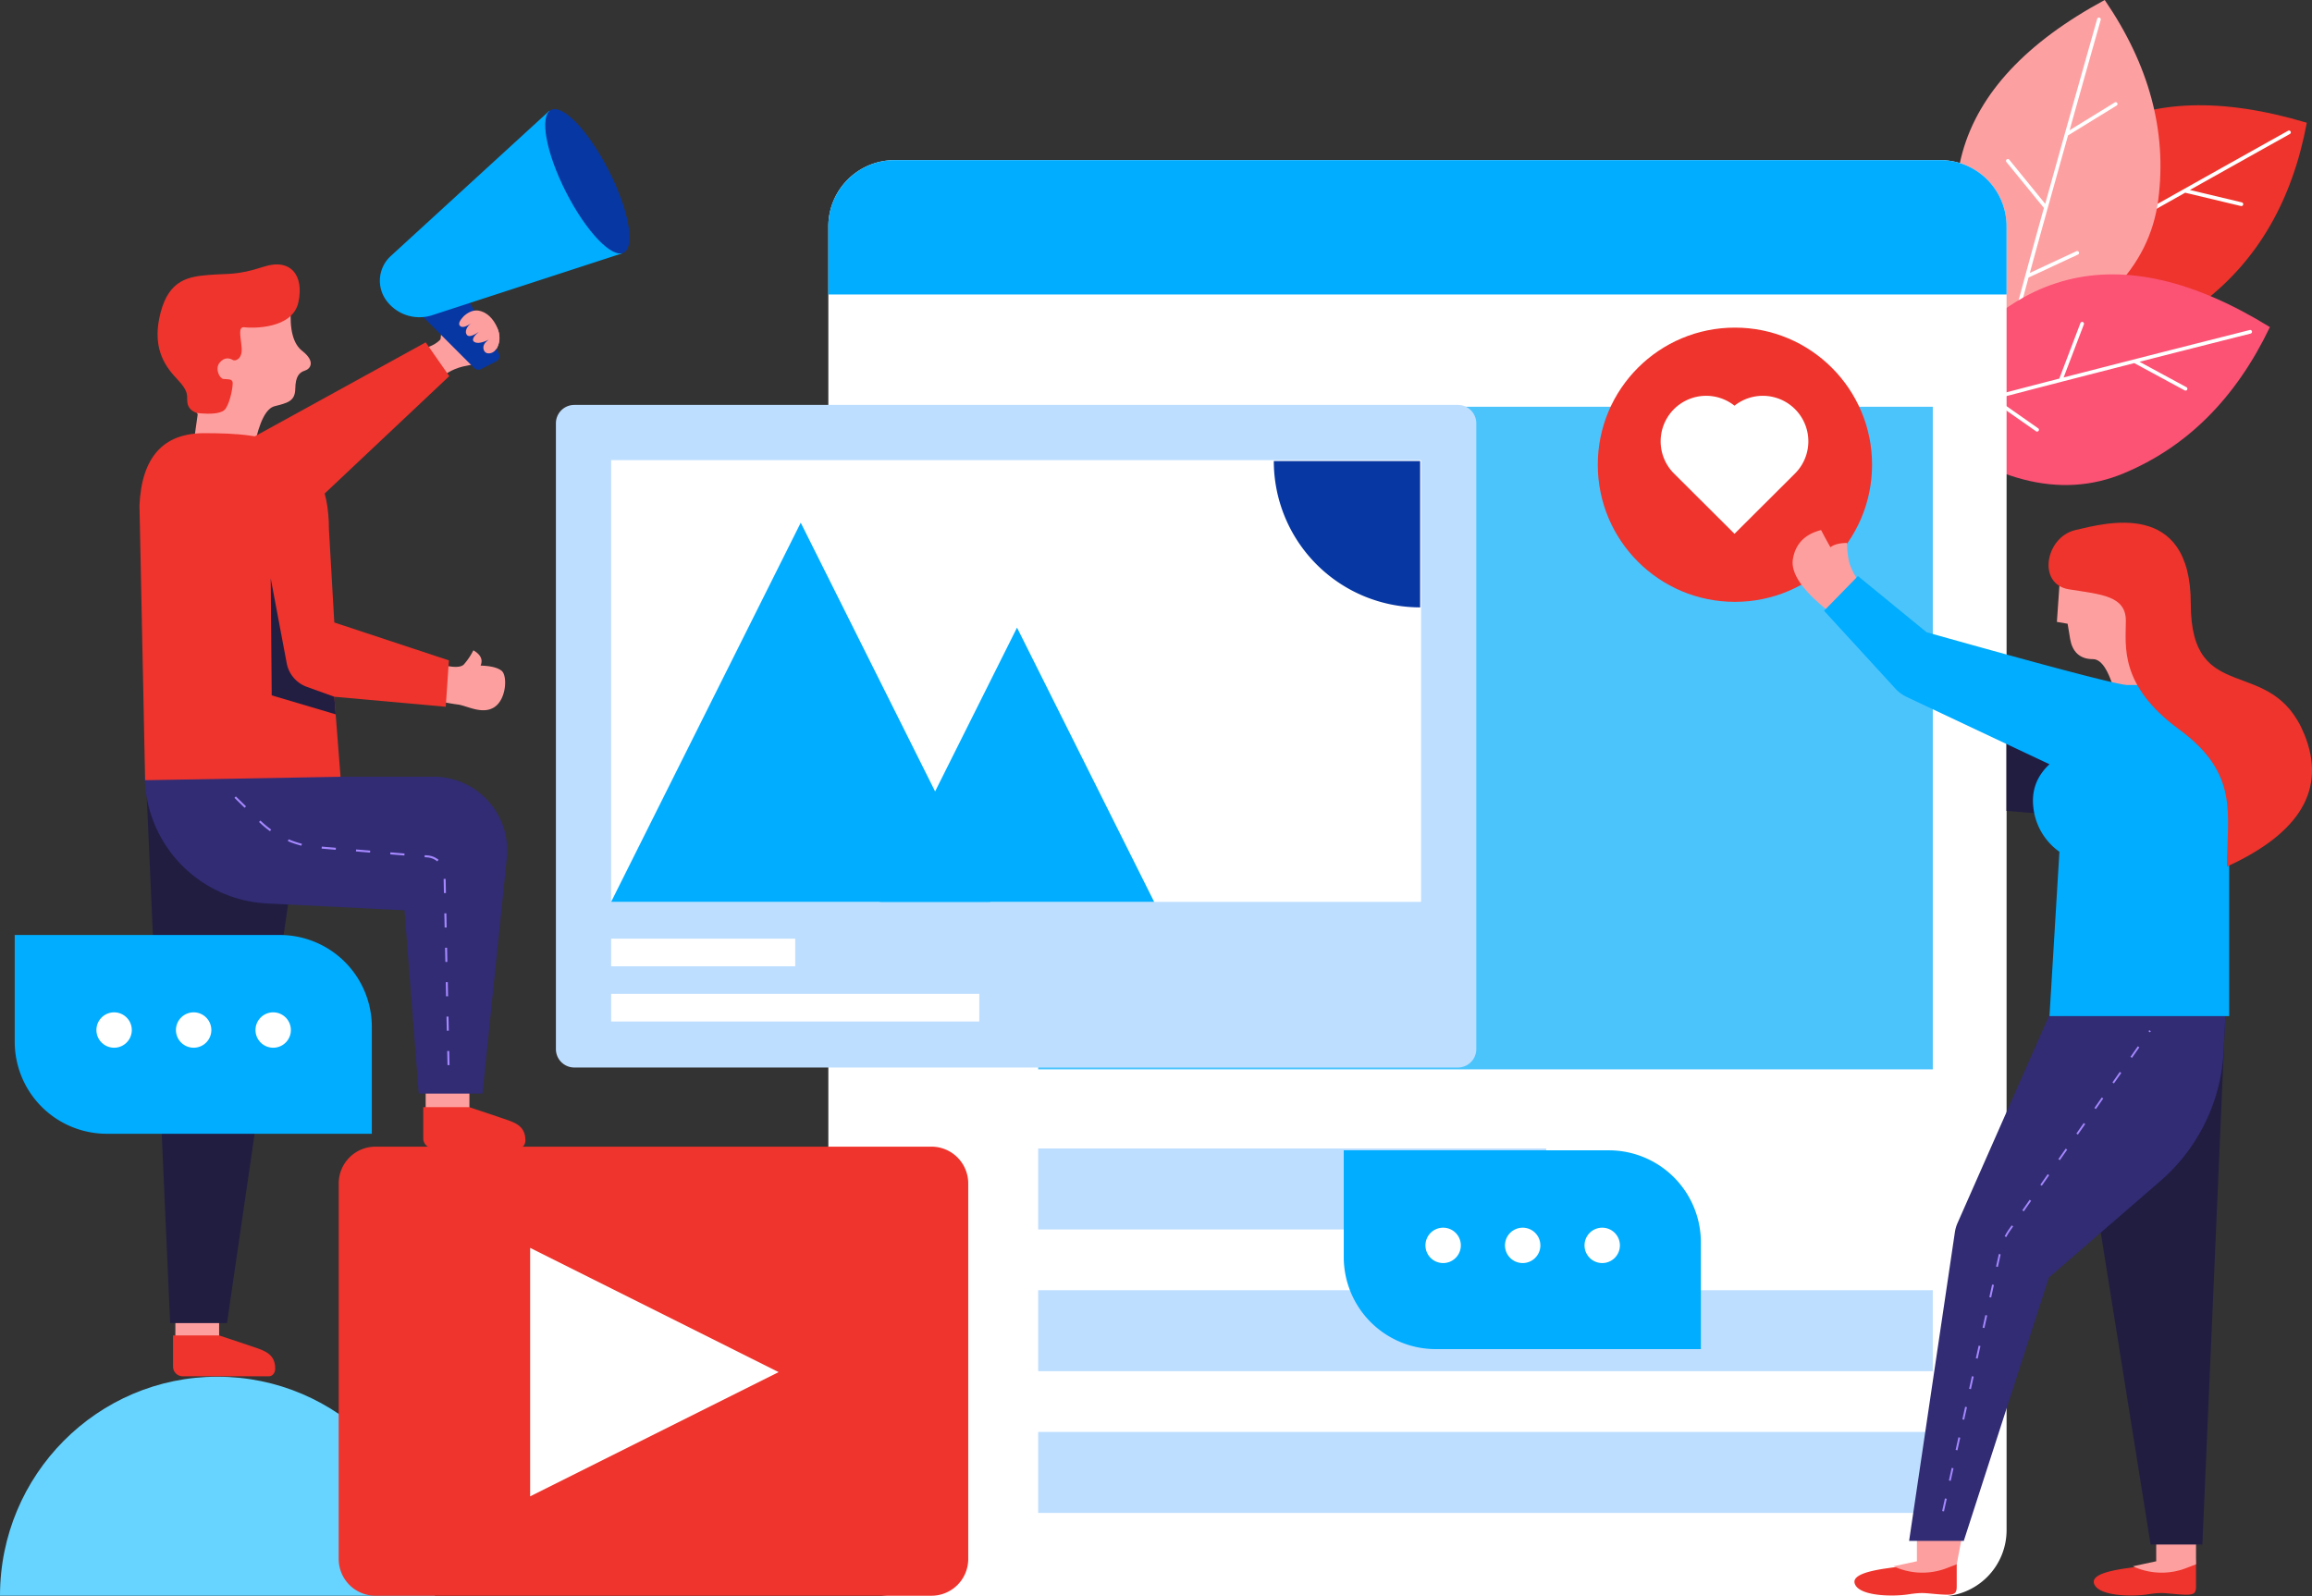 <svg xmlns="http://www.w3.org/2000/svg" viewBox="0 0 1256 867.36"><rect x="0" y="0" width="1256" height="867.36" fill="#333333" stroke="none"/><defs><style>.cls-1{fill:#66d4ff;}.cls-1,.cls-10,.cls-11,.cls-12,.cls-13,.cls-16,.cls-2,.cls-4,.cls-5,.cls-6,.cls-7,.cls-8,.cls-9{fill-rule:evenodd;}.cls-17,.cls-2{fill:#ee342c;}.cls-3,.cls-6{fill:#fff;}.cls-4{fill:#fda0a2;}.cls-5{fill:#fc5274;}.cls-7{fill:#bddeff;}.cls-8{fill:#4bc4fc;}.cls-9{fill:#00adff;}.cls-10{fill:#fe9f9f;}.cls-11{fill:#211d41;}.cls-12{fill:#312c74;}.cls-13,.cls-14{fill:#0737a3;}.cls-15{fill:#a587ff;}.cls-16{fill:#221e41;}</style></defs><g id="Layer_2" data-name="Layer 2"><g id="Layer_1-2" data-name="Layer 1"><g id="Ornament"><path id="Shape" class="cls-1" d="M0,867H236.26c0-65.74-52.89-119-118.13-119S0,801.3,0,867Z"/></g><g id="Plant"><path id="Shape-2" data-name="Shape" class="cls-2" d="M1078.5,164.85q35.94-139.65,174.68-98.16Q1241.38,129.84,1197,164T1078.5,164.85Z"/><path id="Shape-3" data-name="Shape" class="cls-3" d="M1149.91,123.32l3.27-32.11a1,1,0,0,1,2,.21L1152,122.11q36.4-20.56,91-51.06a1,1,0,0,1,1,1.74q-29.89,16.71-54.33,30.43l28.18,6.72a1,1,0,0,1-.47,2l-30.28-7.23q-19.57,11-35.58,20a.92.92,0,0,1-.32.18q-18.09,10.21-31.58,17.94l26.21,9.57a1,1,0,1,1-.68,1.88l-27.68-10.11-.11,0q-21.1,12.09-30.27,17.65a1,1,0,0,1-1-1.71Q1101.37,150.76,1149.91,123.32Z"/><path id="Shape-4" data-name="Shape" class="cls-4" d="M1089.29,192.93Q1016,68.76,1143.39,0q36.31,53,29.09,108.55T1089.29,192.93Z"/><path id="Shape-5" data-name="Shape" class="cls-3" d="M1110.42,113.07l-20.39-25a1,1,0,1,1,1.55-1.26l19.49,23.92q11.21-40.3,28.23-100.45a1,1,0,0,1,1.23-.69,1,1,0,0,1,.69,1.24q-9.32,32.94-16.9,59.93L1149,55.57a1,1,0,0,1,1,1.7l-26.53,16.3q-6.06,21.63-11,39.34a1.08,1.08,0,0,1-.1.35q-5.57,20-9.64,35l25.3-11.77a1,1,0,1,1,.84,1.82l-26.71,12.42-.12,0q-6.37,23.47-8.92,33.88a1,1,0,1,1-1.94-.47q4.24-17.4,19.17-71.13Z"/><path id="Shape-6" data-name="Shape" class="cls-5" d="M1039,227.32q70.86-125.59,194.13-49.61-27.74,57.94-79.46,79.47T1039,227.32Z"/><path id="Shape-7" data-name="Shape" class="cls-3" d="M1118.72,205.69l11.48-30.17a1,1,0,0,1,1.87.72l-11,28.84q40.5-10.46,101.1-25.78a1,1,0,0,1,.49,1.94q-33.2,8.38-60.35,15.32l25.47,13.79a1,1,0,0,1,.41,1.35,1,1,0,0,1-1.36.41l-27.38-14.82q-21.76,5.57-39.56,10.15a.88.88,0,0,1-.35.1q-20.11,5.19-35.15,9.15l22.84,16a1,1,0,1,1-1.15,1.64L1082,217.44l-.1-.08q-23.51,6.21-33.8,9.21a1,1,0,1,1-.56-1.92Q1064.73,219.64,1118.72,205.69Z"/></g><g id="Tab"><path id="Shape-8" data-name="Shape" class="cls-6" d="M486,87h568.08a36,36,0,0,1,36,36V831.36a36,36,0,0,1-36,36H486a36,36,0,0,1-36-36V123A36,36,0,0,1,486,87Z"/><path id="Shape-9" data-name="Shape" class="cls-7" d="M564,624H840v44H564Zm0,77h486v44H564Zm0,77h486v44H564Z"/><polygon id="Shape-10" data-name="Shape" class="cls-8" points="564 221 1050 221 1050 581 564 581 564 221"/><path id="Shape-11" data-name="Shape" class="cls-9" d="M486,87h568.08a36,36,0,0,1,36,36v37H450V123A36,36,0,0,1,486,87Z"/></g><g id="Video"><path id="Shape-12" data-name="Shape" class="cls-2" d="M204,623H506a20,20,0,0,1,20,20V847a20,20,0,0,1-20,20H204a20,20,0,0,1-20-20V643A20,20,0,0,1,204,623Z"/><polygon id="Shape-13" data-name="Shape" class="cls-6" points="288 678 423 745.5 288 813 288 678"/></g><g id="Men"><polygon id="Shape-14" data-name="Shape" class="cls-10" points="95.27 704.42 119.04 704.42 119.04 728.19 95.27 728.19 95.27 704.42"/><polygon id="Shape-15" data-name="Shape" class="cls-10" points="231.25 580.42 255.01 580.42 255.01 604.19 231.25 604.19 231.25 580.42"/><polygon id="Shape-16" data-name="Shape" class="cls-11" points="123.32 718.86 92.42 718.86 78.85 413.17 166 426.35 123.32 718.86"/><path id="Shape-17" data-name="Shape" class="cls-12" d="M262.11,594.16H227.48l-7.73-99.56-74.63-3.73A70,70,0,0,1,78.62,422H235.54a40,40,0,0,1,40,40,40.4,40.4,0,0,1-.21,4.11Z"/><path id="Shape-18" data-name="Shape" class="cls-10" d="M138.19,242.23l-32.55-4.58,1.75-12.46q-8.79-18.74.22-48.56t50.45-9.51q-1.27,17.76,6.1,23.52c7.38,5.76,4.51,9.76,1.51,10.71s-5.15,3-5.26,9.91-4.45,7.68-11.28,9.46Q142.29,222.51,138.19,242.23Z"/><path id="Shape-19" data-name="Shape" class="cls-2" d="M106.82,224.38q-4.32-1.63-5-5.42c-.64-3.78,1.55-5.54-5.88-13.32s-13.39-18.07-8.65-36,15.47-19.35,26.17-20.26,15,.35,29.75-4.46,22.1,4.77,18.88,19.39-25.33,14.06-29.21,13.51-2,5.29-1.59,11.3-3.45,7.29-4.85,6.44-4.38-1.85-7.1,1.46-.08,8.57,2,8.87,5-.31,5.07,2.12-1.21,9.91-3.72,13.85Q120.26,225.85,106.82,224.38Z"/><path id="Shape-20" data-name="Shape" class="cls-10" d="M229.91,189.42q7.62-2,10.59-6.57c3-4.57,14.46-14.76,20.81-12.24s11.46,8.09,9.64,15.87S261,197.42,254,198.61s-11.23,3.89-15.39,7.16Q234.44,209,229.91,189.42Z"/><path id="Shape-21" data-name="Shape" class="cls-10" d="M239.28,185.12q.78-10.43,3.75-12.2t10,7.29Z"/><path id="Shape-22" data-name="Shape" class="cls-2" d="M229.93,601.55h25l15.81,5.28c8,2.83,14.68,4,14.68,12.83,0,2.27-1.5,4.11-3.36,4.11H235.21a5.27,5.27,0,0,1-5.28-5.28Z"/><path id="Shape-23" data-name="Shape" class="cls-2" d="M94,725.55h25l15.82,5.28c8,2.83,14.68,4,14.68,12.83,0,2.27-1.51,4.11-3.37,4.11H99.23A5.28,5.28,0,0,1,94,742.49Z"/><path id="Shape-24" data-name="Shape" class="cls-13" d="M219.82,162.15l26.38-13.44L270.92,192a3.09,3.09,0,0,1-1.18,4.22l-.13.07-8.35,4.26a3.12,3.12,0,0,1-3.61-.56Z"/><path id="Shape-25" data-name="Shape" class="cls-9" d="M298.49,60.14,338,137.65l-103.18,33.6a22.33,22.33,0,0,1-25-8.07,18.16,18.16,0,0,1,2.46-24.07Z"/><ellipse id="Shape-26" data-name="Shape" class="cls-14" cx="319.1" cy="98.5" rx="13" ry="43.5" transform="translate(-9.94 155.61) rotate(-27)"/><path id="Shape-27" data-name="Shape" class="cls-10" d="M239.08,361q10.42,2.65,12.92,0a36,36,0,0,0,5.16-7.67q6,3.48,3.91,8.3,8.24.25,11.44,2.83c3.21,2.58,2.67,15.34-3.88,19.7s-15-.79-19.95-1.39q-5-.62-13.09-2.44Z"/><polygon id="Shape-28" data-name="Shape" class="cls-2" points="128.28 242.65 231.26 186 244.06 204.36 161.01 282.63 128.28 242.65"/><path id="Shape-29" data-name="Shape" class="cls-15" d="M127.37,433.49l.77-.78,5.5,5.39-.77.79Zm13.35,13.1.77-.78a49.58,49.58,0,0,0,5.83,4.9l-.64.89A50.83,50.83,0,0,1,140.72,446.59ZM156.37,457l.43-1a49.81,49.81,0,0,0,7.22,2.43l-.27,1.06A49.23,49.23,0,0,1,156.37,457Zm18.35,4.08.09-1.1,7.67.63-.09,1.1Zm18.64,1.53.09-1.09,7.67.63-.09,1.1ZM212,464.19l.09-1.1,7.68.64-.09,1.09Zm18.64,1.54.09-1.1,1.65.14a10.56,10.56,0,0,1,5.87,2.39l-.7.85a9.46,9.46,0,0,0-5.26-2.15ZM241,477.53l1.1,0,.16,7.7-1.1,0Zm.39,18.7,1.1,0,.16,7.7-1.1,0Zm.39,18.69,1.1,0,.15,7.7-1.09,0Zm.38,18.7,1.1,0,.16,7.7-1.1,0Zm.39,18.7,1.1,0,.16,7.7-1.1,0Zm.39,18.69,1.1,0,.16,7.7-1.1,0Z"/><path id="Shape-30" data-name="Shape" class="cls-2" d="M185,422.05,78.84,423.91,75.77,274.63q1.77-39.28,35.12-39.28c33.35,0,67.81,3.29,67.81,52.29l2.91,50.57,62.25,20.59-1.7,25.2-60.55-5.44Z"/><path id="Shape-31" data-name="Shape" class="cls-16" d="M181.61,378.56l.78,9.56L147.61,377.8l-.54-63.54,8.69,46.09a17,17,0,0,0,10.94,12.84Z"/><path id="Shape-32" data-name="Shape" class="cls-10" d="M252.24,171.5c2.66-2.24,5.28-3.15,7.87-2.71,3.89.66,8.06,4,10.25,9.91s.34,9.21-1.11,11.36-5.46,3-6.45,0c-.67-2,.27-3.85,2.8-5.54q-5.48,2.65-7.8,1.33c-2.33-1.33.63-4.15,2.31-5.5q-5,3.36-6.42,1.68c-1.45-1.68-.16-4.73,2.41-6.5q-4.44,3.16-6.15,1.59T252.24,171.5Z"/></g><g id="Content"><circle id="Shape-33" data-name="Shape" class="cls-17" cx="942.5" cy="252.5" r="74.5"/><path id="Shape-34" data-name="Shape" class="cls-6" d="M975.27,257.14l-33,32.89-33-32.89a24.73,24.73,0,0,1,33-36.72,24.73,24.73,0,0,1,33,36.72Z"/><path id="Shape-35" data-name="Shape" class="cls-9" d="M8,508H152a50,50,0,0,1,50,50v58H58A50,50,0,0,1,8,566Z"/><path id="Shape-36" data-name="Shape" class="cls-6" d="M62,569.25a9.61,9.61,0,1,1,9.6-9.6A9.6,9.6,0,0,1,62,569.25Zm43.21,0a9.61,9.61,0,1,1,9.6-9.6A9.6,9.6,0,0,1,105.17,569.25Zm43.2,0a9.61,9.61,0,1,1,9.61-9.6A9.6,9.6,0,0,1,148.37,569.25Z"/><path id="Shape-37" data-name="Shape" class="cls-9" d="M730,625H874a50,50,0,0,1,50,50v58H780a50,50,0,0,1-50-50Z"/><path id="Shape-38" data-name="Shape" class="cls-6" d="M784,686.25a9.61,9.61,0,1,1,9.6-9.6A9.6,9.6,0,0,1,784,686.25Zm43.21,0a9.61,9.61,0,1,1,9.6-9.6A9.6,9.6,0,0,1,827.17,686.25Zm43.2,0a9.61,9.61,0,1,1,9.61-9.6A9.6,9.6,0,0,1,870.37,686.25Z"/></g><g id="Women"><polygon id="Shape-39" data-name="Shape" class="cls-11" points="1090 440.59 1090 403.56 1133 400 1133 444.08 1090 440.59"/><path id="Shape-40" data-name="Shape" class="cls-2" d="M1044.54,852.84a76.39,76.39,0,0,1,12.35-6c5.74-2.08,6.11.06,6.11,2.53v12.46c0,4.47-1.38,5-9.25,4.43s-8.83-1.27-17.09,0-24.91,1-28.55-4.78,8.09-8.19,18.34-9.58A43.23,43.23,0,0,1,1044.54,852.84Z"/><path id="Shape-41" data-name="Shape" class="cls-10" d="M1067.52,826,1063,849.92l-5.19,2a37,37,0,0,1-29.12-.92l12.68-2.73V826Z"/><path id="Shape-42" data-name="Shape" class="cls-2" d="M1174.54,852.84a76.39,76.39,0,0,1,12.35-6c5.74-2.08,6.11.06,6.11,2.53v12.46c0,4.47-1.38,5-9.25,4.43s-8.83-1.27-17.09,0-24.91,1-28.55-4.78,8.09-8.19,18.34-9.58A43.23,43.23,0,0,1,1174.54,852.84Z"/><path id="Shape-43" data-name="Shape" class="cls-10" d="M1193,826v23.92l-5.19,2a37,37,0,0,1-29.12-.92l12.68-2.73V826Z"/><polygon id="Shape-44" data-name="Shape" class="cls-11" points="1168.32 839.18 1122.4 551.75 1209 550 1196.45 839.18 1168.32 839.18"/><path id="Shape-45" data-name="Shape" class="cls-12" d="M1037.13,837.21,1062,669.46a18.9,18.9,0,0,1,1.41-4.89l49.73-112.63L1209,551l-1,19.91a100,100,0,0,1-34.43,70.82l-60.5,52.38-46.24,143.1Z"/><path id="Shape-46" data-name="Shape" class="cls-10" d="M994.38,297.33q2.94-2.28,9-2.33a52.47,52.47,0,0,0,1,9.67q.92,4.44,5.58,11.72l-.73.88c.57.51,1.15,1,1.73,1.44L997.17,335Q971.93,316.2,974,303.77T989.31,288q2.69,5.14,5.07,9.33Z"/><path id="Shape-47" data-name="Shape" class="cls-10" d="M1149.92,380.13q-5.36-22-12.89-22c-7.54,0-11.26-4.39-12.4-10.86-.24-1.34-.7-4.14-1.39-8.38l-5.83-1,2-28.68q41.86-17.33,51.93,9.15t0,44.17l2.38,11.2Z"/><path id="Shape-48" data-name="Shape" class="cls-9" d="M1155.83,372.19H1169a42,42,0,0,1,42,42V552.06h-97.61l5.39-89.27a34,34,0,0,1-14.06-23.32q-2-14.33,8.67-24.24l-77.52-36.55a19.92,19.92,0,0,1-6.22-4.58l-38.73-42.26L1009.33,313l37.29,30.52Q1148.62,372.19,1155.83,372.19Z"/><path id="Shape-49" data-name="Shape" class="cls-15" d="M1056.08,821.18l-1-.22,1.51-6.83,1,.21Zm3.66-16.6-1-.22,1.51-6.83,1,.21Zm3.66-16.6-1-.22,1.51-6.84,1,.22Zm3.66-16.61-1-.21,1.51-6.84,1,.22Zm3.66-16.6-1-.21,1.51-6.84,1,.22Zm3.66-16.6-1-.21,1.51-6.84,1,.22Zm3.66-16.6-1-.22,1.51-6.83,1,.21Zm3.66-16.6-1-.22,1.51-6.83,1,.21Zm3.66-16.6-1-.22,1.51-6.83,1,.21Zm4.56-16.21-.89-.46a30.93,30.93,0,0,1,2.21-3.66l1.61-2.28.82.58-1.61,2.28A29,29,0,0,0,1089.92,672.16Zm9.51-14-.82-.58,4-5.72.82.57Zm9.79-13.9-.82-.58,4-5.72.81.58Zm9.79-13.9-.81-.57,4-5.72.82.57Zm9.8-13.89-.82-.58,4-5.72.82.58Zm9.79-13.9-.82-.57,4-5.72.81.57Zm9.79-13.89-.81-.58,4-5.72.82.58Zm9.8-13.9-.82-.57,4-5.73.82.58ZM1168,560.9l-.82-.58.43-.61.82.58Z"/><path id="Shape-50" data-name="Shape" class="cls-2" d="M1124,320.2c-17.5-2.8-12.82-28.42,3.46-32.21s62.69-16.78,62.69,40,43.84,26.83,61.74,71.1q17.91,44.26-42.08,71.72c0-28.41,6.88-50.39-25.93-74.44s-29-45.44-29-59.07S1141.49,323,1124,320.2Z"/></g><g id="Image"><path id="Shape-51" data-name="Shape" class="cls-7" d="M312,220H792a10,10,0,0,1,10,10V570a10,10,0,0,1-10,10H312a10,10,0,0,1-10-10V230A10,10,0,0,1,312,220Z"/><polygon id="Shape-52" data-name="Shape" class="cls-6" points="332 510 432 510 432 525 332 525 332 510"/><polygon id="Shape-53" data-name="Shape" class="cls-6" points="332 540 532 540 532 555 332 555 332 540"/><polygon id="Shape-54" data-name="Shape" class="cls-6" points="332 250 772 250 772 490 332 490 332 250"/><path id="Shape-55" data-name="Shape" class="cls-13" d="M771.5,330V250.5H692A79.5,79.5,0,0,0,771.5,330Z"/><polygon id="Shape-56" data-name="Shape" class="cls-9" points="552.5 341 627 490 478 490 552.5 341"/><polygon id="Shape-57" data-name="Shape" class="cls-9" points="435 284 538 490 332 490 435 284"/></g></g></g></svg>